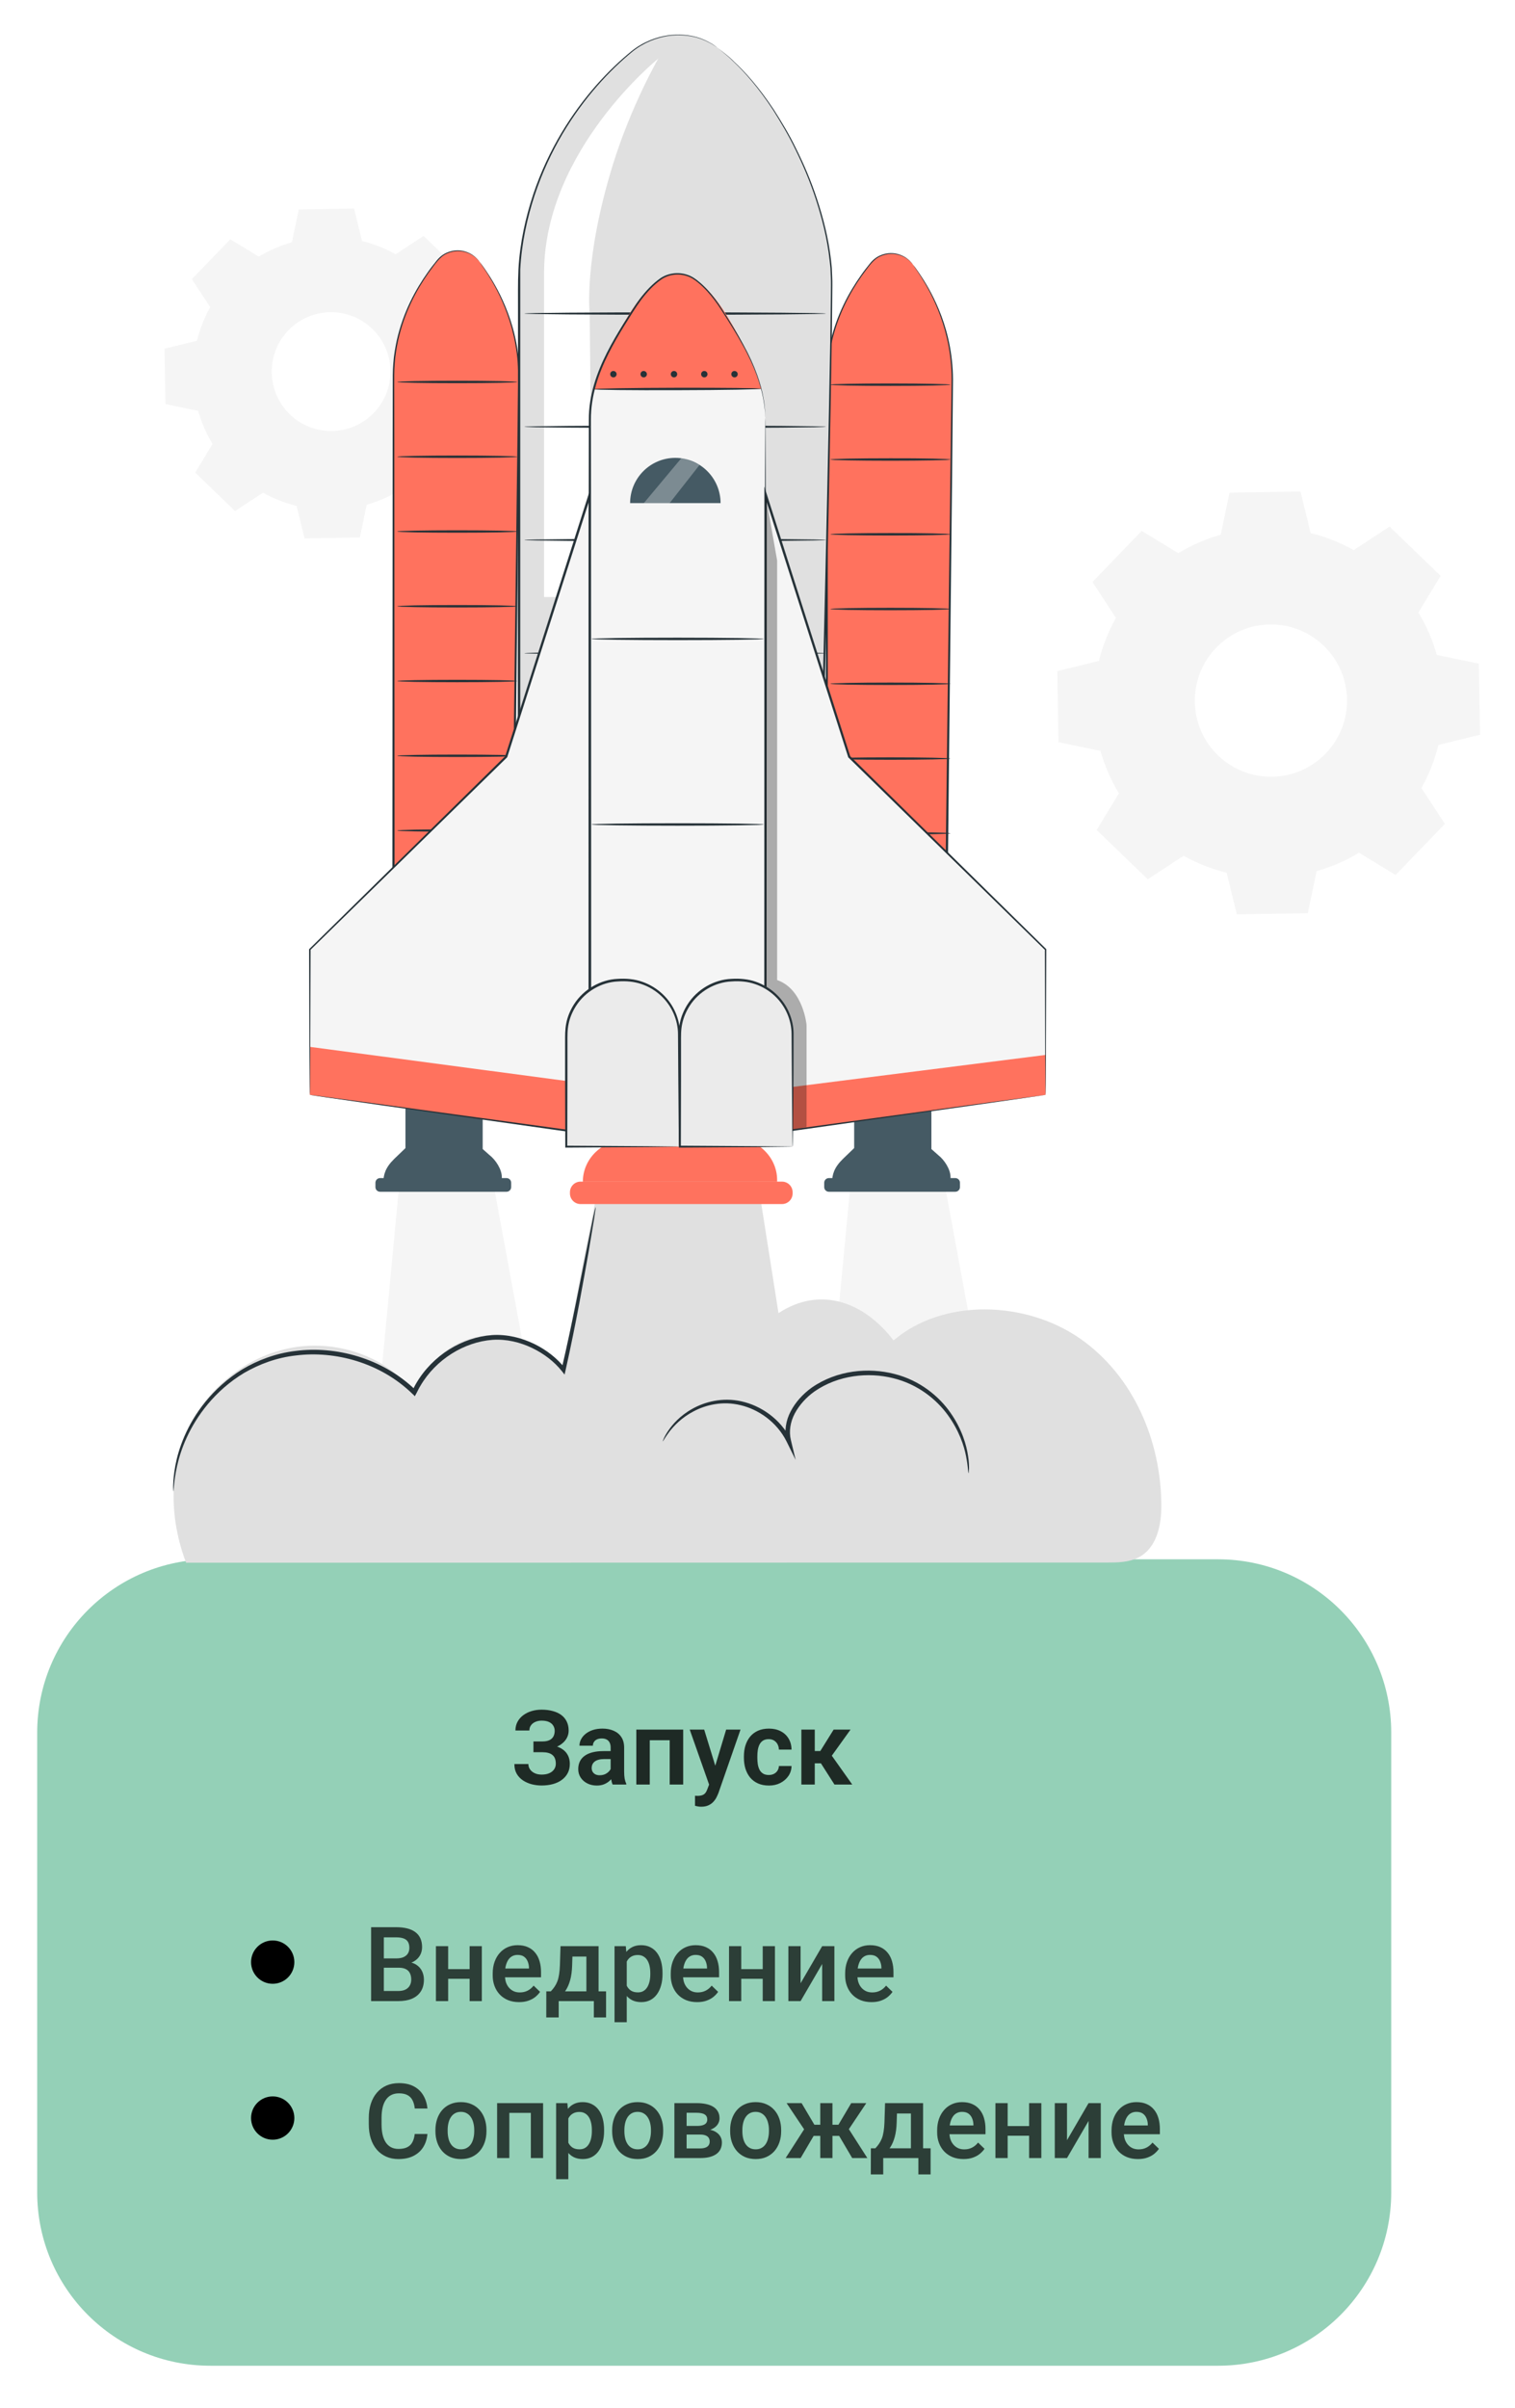 <?xml version="1.0" encoding="UTF-8"?> <svg xmlns="http://www.w3.org/2000/svg" width="175" height="278" viewBox="0 0 175 278" fill="none"> <g filter="url(#filter0_d_158_1775)"> <path d="M29.9 25.624C31.11 24.894 32.4 24.344 33.72 23.964L34.51 20.184L40.9 20.074L41.82 23.824C43.16 24.154 44.46 24.664 45.7 25.354L48.93 23.234L53.53 27.674L51.53 30.974C52.26 32.184 52.81 33.474 53.19 34.794L56.97 35.584L57.08 41.974L53.33 42.894C53 44.234 52.49 45.534 51.8 46.774L53.92 50.004L49.48 54.604L46.18 52.604C44.97 53.334 43.68 53.884 42.36 54.264L41.57 58.044L35.18 58.154L34.26 54.404C32.92 54.074 31.62 53.564 30.38 52.874L27.15 54.994L22.55 50.554L24.55 47.254C23.82 46.044 23.27 44.754 22.89 43.434L19.11 42.644L19 36.254L22.75 35.334C23.08 33.994 23.59 32.694 24.28 31.454L22.16 28.224L26.6 23.624L29.9 25.624ZM33.31 34.134C30.68 36.854 30.76 41.204 33.48 43.834C36.2 46.464 40.55 46.384 43.18 43.664C45.81 40.944 45.73 36.594 43.01 33.964C40.28 31.334 35.94 31.414 33.31 34.134Z" fill="#F5F5F5"></path> <path d="M136.11 59.854C137.66 58.914 139.31 58.204 141.01 57.724L142.02 52.874L150.22 52.734L151.4 57.544C153.12 57.964 154.79 58.614 156.37 59.504L160.51 56.784L166.41 62.474L163.84 66.704C164.78 68.254 165.49 69.904 165.97 71.604L170.82 72.614L170.96 80.814L166.15 81.994C165.73 83.714 165.08 85.384 164.19 86.964L166.9 91.104L161.21 97.004L156.98 94.434C155.43 95.374 153.78 96.084 152.08 96.564L151.07 101.414L142.87 101.554L141.69 96.744C139.97 96.324 138.3 95.664 136.72 94.784L132.58 97.504L126.68 91.814L129.25 87.584C128.31 86.034 127.6 84.384 127.12 82.684L122.27 81.674L122.13 73.474L126.94 72.294C127.36 70.574 128.02 68.904 128.9 67.324L126.19 63.184L131.88 57.284L136.11 59.854ZM140.48 70.774C137.11 74.264 137.2 79.834 140.7 83.204C144.19 86.574 149.76 86.474 153.13 82.984C156.5 79.494 156.41 73.924 152.91 70.554C149.42 67.174 143.86 67.274 140.48 70.774Z" fill="#F5F5F5"></path> <path d="M140.702 176H24.298C13.252 176 4.298 184.954 4.298 196V249.091C4.298 260.137 13.252 269.091 24.298 269.091H140.702C151.748 269.091 160.702 260.137 160.702 249.091V196C160.702 184.954 151.748 176 140.702 176Z" fill="#94D0B7"></path> <path d="M62.867 197.91H61.619V197.025H62.65C62.99 197.025 63.264 196.975 63.471 196.873C63.678 196.771 63.83 196.629 63.928 196.445C64.025 196.258 64.074 196.041 64.074 195.795C64.074 195.584 64.019 195.389 63.91 195.209C63.805 195.029 63.641 194.887 63.418 194.781C63.195 194.676 62.91 194.623 62.562 194.623C62.301 194.623 62.062 194.67 61.848 194.764C61.633 194.854 61.463 194.984 61.338 195.156C61.213 195.324 61.15 195.525 61.15 195.76H59.539C59.539 195.385 59.619 195.051 59.779 194.758C59.94 194.461 60.158 194.209 60.435 194.002C60.717 193.791 61.039 193.631 61.402 193.521C61.77 193.412 62.156 193.357 62.562 193.357C63.035 193.357 63.463 193.41 63.846 193.516C64.232 193.617 64.562 193.77 64.836 193.973C65.109 194.176 65.318 194.428 65.463 194.729C65.611 195.029 65.686 195.379 65.686 195.777C65.686 196.07 65.619 196.346 65.486 196.604C65.353 196.861 65.162 197.088 64.912 197.283C64.666 197.479 64.369 197.633 64.022 197.746C63.678 197.855 63.293 197.91 62.867 197.91ZM61.619 197.4H62.867C63.336 197.4 63.752 197.449 64.115 197.547C64.482 197.645 64.791 197.787 65.041 197.975C65.295 198.162 65.488 198.395 65.621 198.672C65.754 198.945 65.82 199.26 65.82 199.615C65.82 200.014 65.74 200.367 65.58 200.676C65.42 200.984 65.193 201.246 64.9 201.461C64.611 201.676 64.268 201.838 63.869 201.947C63.471 202.057 63.035 202.111 62.562 202.111C62.18 202.111 61.801 202.064 61.426 201.971C61.055 201.873 60.717 201.725 60.412 201.525C60.111 201.326 59.869 201.07 59.685 200.758C59.506 200.445 59.416 200.07 59.416 199.633H61.033C61.033 199.859 61.098 200.066 61.227 200.254C61.355 200.438 61.535 200.584 61.766 200.693C61.996 200.799 62.262 200.852 62.562 200.852C62.91 200.852 63.205 200.799 63.447 200.693C63.693 200.584 63.881 200.434 64.01 200.242C64.139 200.051 64.203 199.838 64.203 199.604C64.203 199.365 64.17 199.162 64.103 198.994C64.037 198.826 63.938 198.689 63.805 198.584C63.676 198.475 63.514 198.395 63.318 198.344C63.127 198.293 62.904 198.268 62.65 198.268H61.619V197.4ZM70.537 200.652V197.729C70.537 197.514 70.5 197.328 70.426 197.172C70.352 197.016 70.238 196.895 70.086 196.809C69.934 196.723 69.74 196.68 69.506 196.68C69.299 196.68 69.117 196.715 68.961 196.785C68.809 196.855 68.691 196.955 68.609 197.084C68.527 197.209 68.486 197.354 68.486 197.518H66.934C66.934 197.256 66.996 197.008 67.121 196.773C67.246 196.535 67.424 196.324 67.654 196.141C67.889 195.953 68.168 195.807 68.492 195.701C68.82 195.596 69.188 195.543 69.594 195.543C70.074 195.543 70.502 195.625 70.877 195.789C71.256 195.949 71.553 196.191 71.768 196.516C71.986 196.84 72.096 197.248 72.096 197.74V200.506C72.096 200.822 72.115 201.094 72.154 201.32C72.197 201.543 72.26 201.736 72.342 201.9V202H70.766C70.691 201.84 70.635 201.637 70.596 201.391C70.557 201.141 70.537 200.895 70.537 200.652ZM70.754 198.139L70.766 199.059H69.787C69.545 199.059 69.332 199.084 69.148 199.135C68.965 199.182 68.814 199.252 68.697 199.346C68.58 199.436 68.492 199.545 68.434 199.674C68.375 199.799 68.346 199.941 68.346 200.102C68.346 200.258 68.381 200.398 68.451 200.523C68.525 200.648 68.631 200.748 68.768 200.822C68.908 200.893 69.072 200.928 69.26 200.928C69.533 200.928 69.772 200.873 69.975 200.764C70.178 200.65 70.336 200.514 70.449 200.354C70.562 200.193 70.623 200.041 70.631 199.896L71.076 200.564C71.022 200.725 70.939 200.895 70.83 201.074C70.721 201.254 70.58 201.422 70.408 201.578C70.236 201.734 70.029 201.863 69.787 201.965C69.545 202.066 69.264 202.117 68.943 202.117C68.533 202.117 68.166 202.035 67.842 201.871C67.518 201.707 67.262 201.482 67.074 201.197C66.887 200.912 66.793 200.588 66.793 200.225C66.793 199.889 66.856 199.592 66.981 199.334C67.106 199.076 67.291 198.859 67.537 198.684C67.783 198.504 68.088 198.369 68.451 198.279C68.818 198.186 69.238 198.139 69.711 198.139H70.754ZM77.744 195.66V196.885H74.644V195.66H77.744ZM75.055 195.66V202H73.502V195.66H75.055ZM78.916 195.66V202H77.357V195.66H78.916ZM82.18 201.297L83.879 195.66H85.537L82.994 202.961C82.936 203.117 82.859 203.287 82.766 203.471C82.676 203.654 82.555 203.828 82.402 203.992C82.25 204.16 82.059 204.297 81.828 204.402C81.602 204.508 81.326 204.561 81.002 204.561C80.861 204.561 80.736 204.551 80.627 204.531C80.518 204.512 80.402 204.486 80.281 204.455V203.295C80.32 203.299 80.365 203.301 80.416 203.301C80.471 203.305 80.518 203.307 80.557 203.307C80.783 203.307 80.971 203.279 81.119 203.225C81.268 203.174 81.387 203.09 81.477 202.973C81.57 202.859 81.648 202.711 81.711 202.527L82.18 201.297ZM81.342 195.66L82.777 200.33L83.029 201.965L81.963 202.158L79.672 195.66H81.342ZM88.807 200.898C89.025 200.898 89.221 200.855 89.393 200.77C89.564 200.684 89.701 200.562 89.803 200.406C89.908 200.25 89.965 200.068 89.973 199.861H91.432C91.424 200.291 91.303 200.676 91.068 201.016C90.834 201.355 90.522 201.625 90.131 201.824C89.744 202.02 89.311 202.117 88.83 202.117C88.342 202.117 87.916 202.035 87.553 201.871C87.189 201.707 86.887 201.479 86.644 201.186C86.406 200.893 86.227 200.553 86.106 200.166C85.988 199.779 85.93 199.365 85.93 198.924V198.736C85.93 198.295 85.988 197.881 86.106 197.494C86.227 197.107 86.406 196.768 86.644 196.475C86.887 196.182 87.189 195.953 87.553 195.789C87.916 195.625 88.34 195.543 88.824 195.543C89.336 195.543 89.785 195.643 90.172 195.842C90.562 196.041 90.867 196.322 91.086 196.686C91.309 197.049 91.424 197.477 91.432 197.969H89.973C89.965 197.742 89.914 197.539 89.82 197.359C89.727 197.18 89.594 197.035 89.422 196.926C89.25 196.816 89.041 196.762 88.795 196.762C88.533 196.762 88.314 196.816 88.139 196.926C87.967 197.035 87.832 197.186 87.734 197.377C87.641 197.564 87.574 197.775 87.535 198.01C87.5 198.24 87.482 198.482 87.482 198.736V198.924C87.482 199.182 87.5 199.428 87.535 199.662C87.574 199.896 87.641 200.107 87.734 200.295C87.832 200.479 87.967 200.625 88.139 200.734C88.314 200.844 88.537 200.898 88.807 200.898ZM94.115 195.66V202H92.568V195.66H94.115ZM98.246 195.66L95.451 199.551H93.805L93.611 198.133H94.754L96.295 195.66H98.246ZM96.389 202L94.654 199.281L95.943 198.473L98.445 202H96.389Z" fill="black" fill-opacity="0.8"></path> <path d="M46.066 223.145H43.893L43.881 222.072H45.779C46.1 222.072 46.371 222.025 46.594 221.932C46.82 221.834 46.992 221.695 47.109 221.516C47.227 221.332 47.285 221.111 47.285 220.854C47.285 220.568 47.23 220.336 47.121 220.156C47.012 219.977 46.844 219.846 46.617 219.764C46.395 219.682 46.109 219.641 45.762 219.641H44.338V227H42.867V218.469H45.762C46.23 218.469 46.648 218.514 47.016 218.604C47.387 218.693 47.701 218.834 47.959 219.025C48.221 219.213 48.418 219.451 48.551 219.74C48.688 220.029 48.756 220.373 48.756 220.771C48.756 221.123 48.672 221.445 48.504 221.738C48.336 222.027 48.088 222.264 47.76 222.447C47.432 222.631 47.023 222.74 46.535 222.775L46.066 223.145ZM46.002 227H43.43L44.092 225.834H46.002C46.334 225.834 46.611 225.779 46.834 225.67C47.057 225.557 47.223 225.402 47.332 225.207C47.445 225.008 47.502 224.775 47.502 224.51C47.502 224.232 47.453 223.992 47.355 223.789C47.258 223.582 47.103 223.424 46.893 223.314C46.682 223.201 46.406 223.145 46.066 223.145H44.414L44.426 222.072H46.576L46.91 222.477C47.379 222.492 47.764 222.596 48.065 222.787C48.369 222.979 48.596 223.227 48.744 223.531C48.893 223.836 48.967 224.164 48.967 224.516C48.967 225.059 48.848 225.514 48.609 225.881C48.375 226.248 48.037 226.527 47.596 226.719C47.154 226.906 46.623 227 46.002 227ZM54.639 223.309V224.422H51.357V223.309H54.639ZM51.768 220.66V227H50.355V220.66H51.768ZM55.658 220.66V227H54.246V220.66H55.658ZM59.959 227.117C59.49 227.117 59.066 227.041 58.688 226.889C58.312 226.732 57.992 226.516 57.727 226.238C57.465 225.961 57.264 225.635 57.123 225.26C56.982 224.885 56.912 224.48 56.912 224.047V223.812C56.912 223.316 56.984 222.867 57.129 222.465C57.273 222.062 57.475 221.719 57.732 221.434C57.99 221.145 58.295 220.924 58.647 220.771C58.998 220.619 59.379 220.543 59.789 220.543C60.242 220.543 60.639 220.619 60.978 220.771C61.318 220.924 61.6 221.139 61.822 221.416C62.049 221.689 62.217 222.016 62.326 222.395C62.44 222.773 62.496 223.191 62.496 223.648V224.252H57.598V223.238H61.102V223.127C61.094 222.873 61.043 222.635 60.949 222.412C60.859 222.189 60.721 222.01 60.533 221.873C60.346 221.736 60.096 221.668 59.783 221.668C59.549 221.668 59.34 221.719 59.156 221.82C58.977 221.918 58.826 222.061 58.705 222.248C58.584 222.436 58.49 222.662 58.424 222.928C58.361 223.189 58.33 223.484 58.33 223.812V224.047C58.33 224.324 58.367 224.582 58.441 224.82C58.52 225.055 58.633 225.26 58.781 225.436C58.93 225.611 59.109 225.75 59.32 225.852C59.531 225.949 59.772 225.998 60.041 225.998C60.381 225.998 60.684 225.93 60.949 225.793C61.215 225.656 61.445 225.463 61.641 225.213L62.385 225.934C62.248 226.133 62.07 226.324 61.852 226.508C61.633 226.688 61.365 226.834 61.049 226.947C60.736 227.061 60.373 227.117 59.959 227.117ZM64.746 220.66H66.158L66.088 222.893C66.068 223.541 65.994 224.098 65.865 224.562C65.736 225.027 65.568 225.42 65.361 225.74C65.154 226.057 64.92 226.316 64.658 226.52C64.4 226.723 64.129 226.883 63.844 227H63.428V225.887L63.627 225.875C63.795 225.695 63.94 225.516 64.061 225.336C64.186 225.152 64.291 224.951 64.377 224.732C64.463 224.51 64.529 224.25 64.576 223.953C64.627 223.656 64.66 223.303 64.676 222.893L64.746 220.66ZM65.121 220.66H69.141V227H67.734V221.855H65.121V220.66ZM63.105 225.875H70.008V228.887H68.596V227H64.535V228.887H63.1L63.105 225.875ZM72.398 221.879V229.438H70.986V220.66H72.287L72.398 221.879ZM76.529 223.771V223.895C76.529 224.355 76.475 224.783 76.365 225.178C76.26 225.568 76.102 225.91 75.891 226.203C75.684 226.492 75.428 226.717 75.123 226.877C74.818 227.037 74.467 227.117 74.068 227.117C73.674 227.117 73.328 227.045 73.031 226.9C72.738 226.752 72.49 226.543 72.287 226.273C72.084 226.004 71.92 225.688 71.795 225.324C71.674 224.957 71.588 224.555 71.537 224.117V223.643C71.588 223.178 71.674 222.756 71.795 222.377C71.92 221.998 72.084 221.672 72.287 221.398C72.49 221.125 72.738 220.914 73.031 220.766C73.324 220.617 73.666 220.543 74.057 220.543C74.455 220.543 74.809 220.621 75.117 220.777C75.426 220.93 75.686 221.148 75.897 221.434C76.107 221.715 76.266 222.055 76.371 222.453C76.477 222.848 76.529 223.287 76.529 223.771ZM75.117 223.895V223.771C75.117 223.479 75.09 223.207 75.035 222.957C74.981 222.703 74.894 222.48 74.777 222.289C74.66 222.098 74.51 221.949 74.326 221.844C74.147 221.734 73.93 221.68 73.676 221.68C73.426 221.68 73.211 221.723 73.031 221.809C72.852 221.891 72.701 222.006 72.58 222.154C72.459 222.303 72.365 222.477 72.299 222.676C72.232 222.871 72.186 223.084 72.158 223.314V224.451C72.205 224.732 72.285 224.99 72.398 225.225C72.512 225.459 72.672 225.646 72.879 225.787C73.09 225.924 73.359 225.992 73.688 225.992C73.941 225.992 74.158 225.938 74.338 225.828C74.518 225.719 74.664 225.568 74.777 225.377C74.894 225.182 74.981 224.957 75.035 224.703C75.09 224.449 75.117 224.18 75.117 223.895ZM80.525 227.117C80.057 227.117 79.633 227.041 79.254 226.889C78.879 226.732 78.559 226.516 78.293 226.238C78.031 225.961 77.83 225.635 77.689 225.26C77.549 224.885 77.478 224.48 77.478 224.047V223.812C77.478 223.316 77.551 222.867 77.695 222.465C77.84 222.062 78.041 221.719 78.299 221.434C78.557 221.145 78.861 220.924 79.213 220.771C79.564 220.619 79.945 220.543 80.356 220.543C80.809 220.543 81.205 220.619 81.545 220.771C81.885 220.924 82.166 221.139 82.389 221.416C82.615 221.689 82.783 222.016 82.893 222.395C83.006 222.773 83.062 223.191 83.062 223.648V224.252H78.164V223.238H81.668V223.127C81.66 222.873 81.609 222.635 81.516 222.412C81.426 222.189 81.287 222.01 81.1 221.873C80.912 221.736 80.662 221.668 80.35 221.668C80.115 221.668 79.906 221.719 79.723 221.82C79.543 221.918 79.393 222.061 79.272 222.248C79.15 222.436 79.057 222.662 78.99 222.928C78.928 223.189 78.897 223.484 78.897 223.812V224.047C78.897 224.324 78.934 224.582 79.008 224.82C79.086 225.055 79.199 225.26 79.348 225.436C79.496 225.611 79.676 225.75 79.887 225.852C80.098 225.949 80.338 225.998 80.607 225.998C80.947 225.998 81.25 225.93 81.516 225.793C81.781 225.656 82.012 225.463 82.207 225.213L82.951 225.934C82.814 226.133 82.637 226.324 82.418 226.508C82.199 226.688 81.932 226.834 81.615 226.947C81.303 227.061 80.939 227.117 80.525 227.117ZM88.494 223.309V224.422H85.213V223.309H88.494ZM85.623 220.66V227H84.211V220.66H85.623ZM89.514 220.66V227H88.102V220.66H89.514ZM92.478 224.938L94.969 220.66H96.381V227H94.969V222.717L92.478 227H91.066V220.66H92.478V224.938ZM100.67 227.117C100.201 227.117 99.777 227.041 99.398 226.889C99.023 226.732 98.703 226.516 98.438 226.238C98.176 225.961 97.975 225.635 97.834 225.26C97.693 224.885 97.623 224.48 97.623 224.047V223.812C97.623 223.316 97.695 222.867 97.84 222.465C97.984 222.062 98.186 221.719 98.443 221.434C98.701 221.145 99.006 220.924 99.357 220.771C99.709 220.619 100.09 220.543 100.5 220.543C100.953 220.543 101.35 220.619 101.689 220.771C102.029 220.924 102.311 221.139 102.533 221.416C102.76 221.689 102.928 222.016 103.037 222.395C103.15 222.773 103.207 223.191 103.207 223.648V224.252H98.309V223.238H101.812V223.127C101.805 222.873 101.754 222.635 101.66 222.412C101.57 222.189 101.432 222.01 101.244 221.873C101.057 221.736 100.807 221.668 100.494 221.668C100.26 221.668 100.051 221.719 99.867 221.82C99.688 221.918 99.537 222.061 99.416 222.248C99.295 222.436 99.201 222.662 99.135 222.928C99.072 223.189 99.041 223.484 99.041 223.812V224.047C99.041 224.324 99.078 224.582 99.152 224.82C99.231 225.055 99.344 225.26 99.492 225.436C99.641 225.611 99.82 225.75 100.031 225.852C100.242 225.949 100.482 225.998 100.752 225.998C101.092 225.998 101.395 225.93 101.66 225.793C101.926 225.656 102.156 225.463 102.352 225.213L103.096 225.934C102.959 226.133 102.781 226.324 102.562 226.508C102.344 226.688 102.076 226.834 101.76 226.947C101.447 227.061 101.084 227.117 100.67 227.117Z" fill="black" fill-opacity="0.7"></path> <path d="M47.906 242.34H49.371C49.324 242.898 49.168 243.396 48.902 243.834C48.637 244.268 48.264 244.609 47.783 244.859C47.303 245.109 46.719 245.234 46.031 245.234C45.504 245.234 45.029 245.141 44.607 244.953C44.185 244.762 43.824 244.492 43.523 244.145C43.223 243.793 42.992 243.369 42.832 242.873C42.676 242.377 42.598 241.822 42.598 241.209V240.5C42.598 239.887 42.678 239.332 42.838 238.836C43.002 238.34 43.236 237.916 43.541 237.564C43.846 237.209 44.211 236.938 44.637 236.75C45.066 236.562 45.549 236.469 46.084 236.469C46.764 236.469 47.338 236.594 47.807 236.844C48.275 237.094 48.639 237.439 48.897 237.881C49.158 238.322 49.318 238.828 49.377 239.398H47.912C47.873 239.031 47.787 238.717 47.654 238.455C47.525 238.193 47.334 237.994 47.08 237.857C46.826 237.717 46.494 237.646 46.084 237.646C45.748 237.646 45.455 237.709 45.205 237.834C44.955 237.959 44.746 238.143 44.578 238.385C44.41 238.627 44.283 238.926 44.197 239.281C44.115 239.633 44.074 240.035 44.074 240.488V241.209C44.074 241.639 44.111 242.029 44.185 242.381C44.264 242.729 44.381 243.027 44.537 243.277C44.697 243.527 44.9 243.721 45.147 243.857C45.393 243.994 45.688 244.062 46.031 244.062C46.449 244.062 46.787 243.996 47.045 243.863C47.307 243.73 47.504 243.537 47.637 243.283C47.773 243.025 47.863 242.711 47.906 242.34ZM50.297 242.018V241.883C50.297 241.426 50.363 241.002 50.496 240.611C50.629 240.217 50.82 239.875 51.07 239.586C51.324 239.293 51.633 239.066 51.996 238.906C52.363 238.742 52.777 238.66 53.238 238.66C53.703 238.66 54.117 238.742 54.48 238.906C54.848 239.066 55.158 239.293 55.412 239.586C55.666 239.875 55.859 240.217 55.992 240.611C56.125 241.002 56.191 241.426 56.191 241.883V242.018C56.191 242.475 56.125 242.898 55.992 243.289C55.859 243.68 55.666 244.021 55.412 244.314C55.158 244.604 54.85 244.83 54.486 244.994C54.123 245.154 53.711 245.234 53.25 245.234C52.785 245.234 52.369 245.154 52.002 244.994C51.639 244.83 51.33 244.604 51.076 244.314C50.822 244.021 50.629 243.68 50.496 243.289C50.363 242.898 50.297 242.475 50.297 242.018ZM51.709 241.883V242.018C51.709 242.303 51.738 242.572 51.797 242.826C51.855 243.08 51.947 243.303 52.072 243.494C52.197 243.686 52.357 243.836 52.553 243.945C52.748 244.055 52.98 244.109 53.25 244.109C53.512 244.109 53.738 244.055 53.93 243.945C54.125 243.836 54.285 243.686 54.41 243.494C54.535 243.303 54.627 243.08 54.685 242.826C54.748 242.572 54.779 242.303 54.779 242.018V241.883C54.779 241.602 54.748 241.336 54.685 241.086C54.627 240.832 54.533 240.607 54.404 240.412C54.279 240.217 54.119 240.064 53.924 239.955C53.732 239.842 53.504 239.785 53.238 239.785C52.973 239.785 52.742 239.842 52.547 239.955C52.355 240.064 52.197 240.217 52.072 240.412C51.947 240.607 51.855 240.832 51.797 241.086C51.738 241.336 51.709 241.602 51.709 241.883ZM61.629 238.777V239.902H58.5V238.777H61.629ZM58.834 238.777V245.117H57.422V238.777H58.834ZM62.736 238.777V245.117H61.318V238.777H62.736ZM65.648 239.996V247.555H64.236V238.777H65.537L65.648 239.996ZM69.779 241.889V242.012C69.779 242.473 69.725 242.9 69.615 243.295C69.51 243.686 69.352 244.027 69.141 244.32C68.934 244.609 68.678 244.834 68.373 244.994C68.068 245.154 67.717 245.234 67.318 245.234C66.924 245.234 66.578 245.162 66.281 245.018C65.988 244.869 65.74 244.66 65.537 244.391C65.334 244.121 65.17 243.805 65.045 243.441C64.924 243.074 64.838 242.672 64.787 242.234V241.76C64.838 241.295 64.924 240.873 65.045 240.494C65.17 240.115 65.334 239.789 65.537 239.516C65.74 239.242 65.988 239.031 66.281 238.883C66.574 238.734 66.916 238.66 67.307 238.66C67.705 238.66 68.059 238.738 68.367 238.895C68.676 239.047 68.936 239.266 69.147 239.551C69.357 239.832 69.516 240.172 69.621 240.57C69.727 240.965 69.779 241.404 69.779 241.889ZM68.367 242.012V241.889C68.367 241.596 68.34 241.324 68.285 241.074C68.231 240.82 68.144 240.598 68.027 240.406C67.91 240.215 67.76 240.066 67.576 239.961C67.397 239.852 67.18 239.797 66.926 239.797C66.676 239.797 66.461 239.84 66.281 239.926C66.102 240.008 65.951 240.123 65.83 240.271C65.709 240.42 65.615 240.594 65.549 240.793C65.482 240.988 65.436 241.201 65.408 241.432V242.568C65.455 242.85 65.535 243.107 65.648 243.342C65.762 243.576 65.922 243.764 66.129 243.904C66.34 244.041 66.609 244.109 66.938 244.109C67.191 244.109 67.408 244.055 67.588 243.945C67.768 243.836 67.914 243.686 68.027 243.494C68.144 243.299 68.231 243.074 68.285 242.82C68.34 242.566 68.367 242.297 68.367 242.012ZM70.711 242.018V241.883C70.711 241.426 70.777 241.002 70.91 240.611C71.043 240.217 71.234 239.875 71.484 239.586C71.738 239.293 72.047 239.066 72.41 238.906C72.777 238.742 73.191 238.66 73.652 238.66C74.117 238.66 74.531 238.742 74.894 238.906C75.262 239.066 75.572 239.293 75.826 239.586C76.08 239.875 76.273 240.217 76.406 240.611C76.539 241.002 76.606 241.426 76.606 241.883V242.018C76.606 242.475 76.539 242.898 76.406 243.289C76.273 243.68 76.08 244.021 75.826 244.314C75.572 244.604 75.264 244.83 74.9 244.994C74.537 245.154 74.125 245.234 73.664 245.234C73.199 245.234 72.783 245.154 72.416 244.994C72.053 244.83 71.744 244.604 71.49 244.314C71.236 244.021 71.043 243.68 70.91 243.289C70.777 242.898 70.711 242.475 70.711 242.018ZM72.123 241.883V242.018C72.123 242.303 72.152 242.572 72.211 242.826C72.269 243.08 72.361 243.303 72.486 243.494C72.611 243.686 72.772 243.836 72.967 243.945C73.162 244.055 73.394 244.109 73.664 244.109C73.926 244.109 74.152 244.055 74.344 243.945C74.539 243.836 74.699 243.686 74.824 243.494C74.949 243.303 75.041 243.08 75.1 242.826C75.162 242.572 75.193 242.303 75.193 242.018V241.883C75.193 241.602 75.162 241.336 75.1 241.086C75.041 240.832 74.947 240.607 74.818 240.412C74.693 240.217 74.533 240.064 74.338 239.955C74.147 239.842 73.918 239.785 73.652 239.785C73.387 239.785 73.156 239.842 72.961 239.955C72.769 240.064 72.611 240.217 72.486 240.412C72.361 240.607 72.269 240.832 72.211 241.086C72.152 241.336 72.123 241.602 72.123 241.883ZM80.871 242.404H78.844L78.832 241.408H80.496C80.769 241.408 80.994 241.381 81.17 241.326C81.35 241.271 81.482 241.189 81.568 241.08C81.654 240.967 81.697 240.83 81.697 240.67C81.697 240.537 81.672 240.422 81.621 240.324C81.57 240.223 81.492 240.141 81.387 240.078C81.285 240.012 81.156 239.965 81 239.938C80.848 239.906 80.67 239.891 80.467 239.891H79.312V245.117H77.9V238.777H80.467C80.873 238.777 81.238 238.812 81.562 238.883C81.891 238.953 82.17 239.061 82.4 239.205C82.631 239.35 82.807 239.533 82.928 239.756C83.053 239.975 83.115 240.232 83.115 240.529C83.115 240.725 83.072 240.908 82.986 241.08C82.904 241.252 82.781 241.404 82.617 241.537C82.453 241.67 82.252 241.779 82.014 241.865C81.775 241.947 81.502 241.998 81.193 242.018L80.871 242.404ZM80.871 245.117H78.434L78.996 244.004H80.871C81.121 244.004 81.328 243.973 81.492 243.91C81.656 243.848 81.777 243.758 81.856 243.641C81.938 243.52 81.978 243.377 81.978 243.213C81.978 243.045 81.939 242.9 81.861 242.779C81.783 242.658 81.662 242.566 81.498 242.504C81.338 242.438 81.129 242.404 80.871 242.404H79.26L79.272 241.408H81.188L81.592 241.795C81.994 241.822 82.328 241.908 82.594 242.053C82.859 242.197 83.059 242.379 83.191 242.598C83.324 242.816 83.391 243.055 83.391 243.312C83.391 243.609 83.334 243.871 83.221 244.098C83.111 244.324 82.947 244.514 82.728 244.666C82.514 244.814 82.25 244.928 81.938 245.006C81.625 245.08 81.269 245.117 80.871 245.117ZM84.34 242.018V241.883C84.34 241.426 84.406 241.002 84.539 240.611C84.672 240.217 84.863 239.875 85.113 239.586C85.367 239.293 85.676 239.066 86.039 238.906C86.406 238.742 86.82 238.66 87.281 238.66C87.746 238.66 88.16 238.742 88.523 238.906C88.891 239.066 89.201 239.293 89.455 239.586C89.709 239.875 89.902 240.217 90.035 240.611C90.168 241.002 90.234 241.426 90.234 241.883V242.018C90.234 242.475 90.168 242.898 90.035 243.289C89.902 243.68 89.709 244.021 89.455 244.314C89.201 244.604 88.893 244.83 88.529 244.994C88.166 245.154 87.754 245.234 87.293 245.234C86.828 245.234 86.412 245.154 86.045 244.994C85.682 244.83 85.373 244.604 85.119 244.314C84.865 244.021 84.672 243.68 84.539 243.289C84.406 242.898 84.34 242.475 84.34 242.018ZM85.752 241.883V242.018C85.752 242.303 85.781 242.572 85.84 242.826C85.898 243.08 85.99 243.303 86.115 243.494C86.24 243.686 86.4 243.836 86.596 243.945C86.791 244.055 87.023 244.109 87.293 244.109C87.555 244.109 87.781 244.055 87.973 243.945C88.168 243.836 88.328 243.686 88.453 243.494C88.578 243.303 88.67 243.08 88.728 242.826C88.791 242.572 88.822 242.303 88.822 242.018V241.883C88.822 241.602 88.791 241.336 88.728 241.086C88.67 240.832 88.576 240.607 88.447 240.412C88.322 240.217 88.162 240.064 87.967 239.955C87.775 239.842 87.547 239.785 87.281 239.785C87.016 239.785 86.785 239.842 86.59 239.955C86.398 240.064 86.24 240.217 86.115 240.412C85.99 240.607 85.898 240.832 85.84 241.086C85.781 241.336 85.752 241.602 85.752 241.883ZM93.393 242.557L90.861 238.777H92.596L94.072 241.273H95.309L95.127 242.557H93.393ZM94.107 242.352L92.484 245.117H90.75L93.047 241.549L94.107 242.352ZM96.158 238.777V245.117H94.752V238.777H96.158ZM100.066 238.777L97.535 242.557H95.795L95.607 241.273H96.85L98.326 238.777H100.066ZM98.438 245.117L96.809 242.352L97.904 241.549L100.189 245.117H98.438ZM102.234 238.777H103.646L103.576 241.01C103.557 241.658 103.482 242.215 103.354 242.68C103.225 243.145 103.057 243.537 102.85 243.857C102.643 244.174 102.408 244.434 102.146 244.637C101.889 244.84 101.617 245 101.332 245.117H100.916V244.004L101.115 243.992C101.283 243.812 101.428 243.633 101.549 243.453C101.674 243.27 101.779 243.068 101.865 242.85C101.951 242.627 102.018 242.367 102.064 242.07C102.115 241.773 102.148 241.42 102.164 241.01L102.234 238.777ZM102.609 238.777H106.629V245.117H105.223V239.973H102.609V238.777ZM100.594 243.992H107.496V247.004H106.084V245.117H102.023V247.004H100.588L100.594 243.992ZM111.299 245.234C110.83 245.234 110.406 245.158 110.027 245.006C109.652 244.85 109.332 244.633 109.066 244.355C108.805 244.078 108.604 243.752 108.463 243.377C108.322 243.002 108.252 242.598 108.252 242.164V241.93C108.252 241.434 108.324 240.984 108.469 240.582C108.613 240.18 108.814 239.836 109.072 239.551C109.33 239.262 109.635 239.041 109.986 238.889C110.338 238.736 110.719 238.66 111.129 238.66C111.582 238.66 111.979 238.736 112.318 238.889C112.658 239.041 112.939 239.256 113.162 239.533C113.389 239.807 113.557 240.133 113.666 240.512C113.779 240.891 113.836 241.309 113.836 241.766V242.369H108.938V241.355H112.441V241.244C112.434 240.99 112.383 240.752 112.289 240.529C112.199 240.307 112.061 240.127 111.873 239.99C111.686 239.854 111.436 239.785 111.123 239.785C110.889 239.785 110.68 239.836 110.496 239.938C110.316 240.035 110.166 240.178 110.045 240.365C109.924 240.553 109.83 240.779 109.764 241.045C109.701 241.307 109.67 241.602 109.67 241.93V242.164C109.67 242.441 109.707 242.699 109.781 242.938C109.859 243.172 109.973 243.377 110.121 243.553C110.27 243.729 110.449 243.867 110.66 243.969C110.871 244.066 111.111 244.115 111.381 244.115C111.721 244.115 112.023 244.047 112.289 243.91C112.555 243.773 112.785 243.58 112.98 243.33L113.725 244.051C113.588 244.25 113.41 244.441 113.191 244.625C112.973 244.805 112.705 244.951 112.389 245.064C112.076 245.178 111.713 245.234 111.299 245.234ZM119.268 241.426V242.539H115.986V241.426H119.268ZM116.396 238.777V245.117H114.984V238.777H116.396ZM120.287 238.777V245.117H118.875V238.777H120.287ZM123.252 243.055L125.742 238.777H127.154V245.117H125.742V240.834L123.252 245.117H121.84V238.777H123.252V243.055ZM131.443 245.234C130.975 245.234 130.551 245.158 130.172 245.006C129.797 244.85 129.477 244.633 129.211 244.355C128.949 244.078 128.748 243.752 128.607 243.377C128.467 243.002 128.396 242.598 128.396 242.164V241.93C128.396 241.434 128.469 240.984 128.613 240.582C128.758 240.18 128.959 239.836 129.217 239.551C129.475 239.262 129.779 239.041 130.131 238.889C130.482 238.736 130.863 238.66 131.273 238.66C131.727 238.66 132.123 238.736 132.463 238.889C132.803 239.041 133.084 239.256 133.307 239.533C133.533 239.807 133.701 240.133 133.811 240.512C133.924 240.891 133.98 241.309 133.98 241.766V242.369H129.082V241.355H132.586V241.244C132.578 240.99 132.527 240.752 132.434 240.529C132.344 240.307 132.205 240.127 132.018 239.99C131.83 239.854 131.58 239.785 131.268 239.785C131.033 239.785 130.824 239.836 130.641 239.938C130.461 240.035 130.311 240.178 130.189 240.365C130.068 240.553 129.975 240.779 129.908 241.045C129.846 241.307 129.814 241.602 129.814 241.93V242.164C129.814 242.441 129.852 242.699 129.926 242.938C130.004 243.172 130.117 243.377 130.266 243.553C130.414 243.729 130.594 243.867 130.805 243.969C131.016 244.066 131.256 244.115 131.525 244.115C131.865 244.115 132.168 244.047 132.434 243.91C132.699 243.773 132.93 243.58 133.125 243.33L133.869 244.051C133.732 244.25 133.555 244.441 133.336 244.625C133.117 244.805 132.85 244.951 132.533 245.064C132.221 245.178 131.857 245.234 131.443 245.234Z" fill="black" fill-opacity="0.7"></path> <circle cx="31.5" cy="222.5" r="2.5" fill="black"></circle> <circle cx="31.5" cy="240.5" r="2.5" fill="black"></circle> <path d="M60.666 152.564C59.386 145.604 58.096 138.644 56.816 131.684L46.157 132.324C45.486 139.364 44.827 146.414 44.157 153.454C44.066 154.454 44.017 155.584 44.717 156.294C45.147 156.724 45.767 156.904 46.356 157.034C50.426 157.924 54.757 157.604 58.657 156.104C59.447 155.804 60.286 155.384 60.627 154.614C60.916 153.984 60.786 153.254 60.666 152.564Z" fill="#F5F5F5"></path> <path d="M112.786 152.564C111.506 145.604 110.216 138.644 108.936 131.684L98.276 132.324C97.606 139.364 96.946 146.414 96.276 153.454C96.186 154.454 96.136 155.584 96.836 156.294C97.266 156.724 97.886 156.904 98.476 157.034C102.546 157.924 106.876 157.604 110.776 156.104C111.566 155.804 112.406 155.384 112.746 154.614C113.036 153.984 112.916 153.254 112.786 152.564Z" fill="#F5F5F5"></path> <path d="M124.756 150.516C118.506 146.166 108.966 145.826 103.216 150.736C99.806 146.266 94.716 144.426 89.926 147.586L87.236 130.516L69.056 133.576C69.066 132.456 64.966 154.366 64.966 154.366C63.086 151.356 59.116 149.636 55.456 150.256C51.796 150.866 48.706 153.776 48.056 157.206C45.206 152.776 39.136 150.576 33.716 151.576C28.296 152.566 23.726 156.456 21.596 161.226C19.466 165.996 19.636 171.526 21.496 176.396C56.926 176.386 92.356 176.386 127.796 176.376C129.056 176.376 130.376 176.366 131.486 175.796C133.656 174.696 134.166 172.006 134.146 169.696C134.106 162.406 130.996 154.866 124.756 150.516Z" fill="#E0E0E0"></path> <path d="M55.376 26.196C54.186 24.606 51.816 24.516 50.556 26.046C48.356 28.716 45.456 33.376 45.456 39.436C45.456 49.236 45.456 113.786 45.456 113.786H51.636H59.096C59.096 113.786 59.946 49.246 59.946 39.436C59.946 33.486 57.386 28.886 55.376 26.196Z" fill="#FF725E"></path> <path d="M55.376 26.194C55.376 26.194 55.766 26.664 56.396 27.634C57.026 28.604 57.906 30.084 58.686 32.164C59.456 34.234 60.086 36.924 60.016 40.084C59.986 43.234 59.956 46.824 59.916 50.804C59.746 66.734 59.506 88.884 59.236 113.784V113.924H59.096C55.976 113.924 52.676 113.924 49.326 113.924C47.996 113.924 46.676 113.924 45.456 113.924H45.316V113.784C45.336 87.484 45.346 63.864 45.356 46.794C45.356 44.664 45.366 42.634 45.366 40.714C45.366 39.754 45.356 38.824 45.436 37.914C45.496 37.004 45.656 36.144 45.826 35.314C46.576 31.994 48.026 29.384 49.396 27.454C49.736 26.964 50.086 26.524 50.416 26.114C50.746 25.694 51.146 25.374 51.566 25.184C52.416 24.794 53.256 24.854 53.846 25.064C54.446 25.264 54.826 25.584 55.046 25.814C55.286 26.054 55.376 26.194 55.376 26.194C55.366 26.204 55.276 26.064 55.046 25.844C54.826 25.624 54.436 25.314 53.846 25.134C53.266 24.944 52.446 24.894 51.616 25.274C50.766 25.644 50.196 26.584 49.486 27.524C48.126 29.454 46.706 32.054 45.976 35.354C45.806 36.174 45.656 37.034 45.596 37.934C45.516 38.834 45.536 39.764 45.536 40.724C45.536 42.644 45.546 44.674 45.546 46.804C45.556 63.864 45.576 87.494 45.586 113.794L45.446 113.654C46.666 113.654 47.986 113.654 49.316 113.654C52.666 113.654 55.966 113.654 59.086 113.654L58.946 113.794C59.246 88.894 59.516 66.744 59.716 50.814C59.766 46.834 59.816 43.244 59.856 40.094C59.946 36.944 59.326 34.274 58.576 32.204C57.826 30.134 56.956 28.644 56.346 27.664C56.036 27.174 55.786 26.814 55.616 26.564C55.456 26.324 55.376 26.194 55.376 26.194Z" fill="#263238"></path> <path d="M59.746 83.246C59.746 83.326 56.647 83.385 52.816 83.385C48.986 83.385 45.886 83.326 45.886 83.246C45.886 83.165 48.986 83.106 52.816 83.106C56.647 83.106 59.746 83.165 59.746 83.246Z" fill="#263238"></path> <path d="M59.746 91.874C59.746 91.954 56.647 92.014 52.816 92.014C48.986 92.014 45.886 91.954 45.886 91.874C45.886 91.794 48.986 91.734 52.816 91.734C56.647 91.734 59.746 91.794 59.746 91.874Z" fill="#263238"></path> <path d="M59.746 40.093C59.746 40.173 56.647 40.233 52.816 40.233C48.986 40.233 45.886 40.173 45.886 40.093C45.886 40.013 48.986 39.953 52.816 39.953C56.647 39.953 59.746 40.013 59.746 40.093Z" fill="#263238"></path> <path d="M59.746 48.726C59.746 48.806 56.647 48.866 52.816 48.866C48.986 48.866 45.886 48.806 45.886 48.726C45.886 48.646 48.986 48.586 52.816 48.586C56.647 48.586 59.746 48.646 59.746 48.726Z" fill="#263238"></path> <path d="M59.746 57.355C59.746 57.435 56.647 57.495 52.816 57.495C48.986 57.495 45.886 57.435 45.886 57.355C45.886 57.275 48.986 57.215 52.816 57.215C56.647 57.215 59.746 57.275 59.746 57.355Z" fill="#263238"></path> <path d="M59.746 65.984C59.746 66.064 56.647 66.124 52.816 66.124C48.986 66.124 45.886 66.064 45.886 65.984C45.886 65.904 48.986 65.844 52.816 65.844C56.647 65.844 59.746 65.904 59.746 65.984Z" fill="#263238"></path> <path d="M59.746 74.613C59.746 74.693 56.647 74.753 52.816 74.753C48.986 74.753 45.886 74.693 45.886 74.613C45.886 74.533 48.986 74.473 52.816 74.473C56.647 74.473 59.746 74.533 59.746 74.613Z" fill="#263238"></path> <path d="M105.436 26.516C104.246 24.916 101.876 24.836 100.616 26.366C98.416 29.036 95.516 33.696 95.516 39.756C95.516 49.556 95.516 114.106 95.516 114.106H101.696H109.156C109.156 114.106 110.006 49.566 110.006 39.756C110.006 33.806 107.446 29.206 105.436 26.516Z" fill="#FF725E"></path> <path d="M105.436 26.514C105.436 26.514 105.826 26.984 106.456 27.954C107.086 28.924 107.966 30.404 108.746 32.484C109.516 34.554 110.146 37.244 110.076 40.404C110.046 43.554 110.016 47.144 109.976 51.124C109.806 67.054 109.566 89.204 109.296 114.104V114.244H109.156C106.036 114.244 102.736 114.244 99.386 114.244C98.056 114.244 96.736 114.244 95.516 114.244H95.376V114.104C95.396 87.804 95.406 64.184 95.416 47.114C95.416 44.984 95.426 42.954 95.426 41.034C95.426 40.074 95.416 39.144 95.496 38.234C95.556 37.324 95.716 36.464 95.886 35.634C96.636 32.314 98.086 29.704 99.456 27.774C99.796 27.284 100.146 26.844 100.476 26.434C100.806 26.014 101.206 25.694 101.626 25.504C102.476 25.114 103.316 25.174 103.906 25.384C104.506 25.584 104.886 25.904 105.106 26.134C105.346 26.374 105.436 26.514 105.436 26.514C105.426 26.524 105.336 26.384 105.106 26.164C104.886 25.944 104.496 25.634 103.906 25.454C103.326 25.264 102.506 25.214 101.676 25.594C100.826 25.964 100.256 26.904 99.546 27.844C98.186 29.774 96.766 32.374 96.036 35.674C95.866 36.494 95.716 37.354 95.656 38.254C95.576 39.154 95.596 40.084 95.596 41.044C95.596 42.964 95.606 44.994 95.606 47.124C95.616 64.184 95.636 87.814 95.646 114.114L95.506 113.974C96.726 113.974 98.046 113.974 99.376 113.974C102.726 113.974 106.026 113.974 109.146 113.974L109.006 114.114C109.306 89.214 109.576 67.064 109.776 51.134C109.826 47.154 109.876 43.564 109.916 40.414C110.006 37.264 109.386 34.594 108.636 32.524C107.886 30.454 107.016 28.964 106.406 27.984C106.096 27.494 105.846 27.134 105.676 26.884C105.516 26.644 105.436 26.514 105.436 26.514Z" fill="#263238"></path> <path d="M109.776 40.406C109.776 40.486 106.676 40.546 102.846 40.546C99.016 40.546 95.916 40.486 95.916 40.406C95.916 40.326 99.016 40.266 102.846 40.266C106.676 40.266 109.776 40.336 109.776 40.406Z" fill="#263238"></path> <path d="M109.776 49.043C109.776 49.123 106.676 49.183 102.846 49.183C99.016 49.183 95.916 49.123 95.916 49.043C95.916 48.963 99.016 48.903 102.846 48.903C106.676 48.893 109.776 48.963 109.776 49.043Z" fill="#263238"></path> <path d="M109.776 57.676C109.776 57.756 106.676 57.816 102.846 57.816C99.016 57.816 95.916 57.756 95.916 57.676C95.916 57.596 99.016 57.536 102.846 57.536C106.676 57.526 109.776 57.596 109.776 57.676Z" fill="#263238"></path> <path d="M109.776 66.304C109.776 66.384 106.676 66.444 102.846 66.444C99.016 66.444 95.916 66.384 95.916 66.304C95.916 66.224 99.016 66.164 102.846 66.164C106.676 66.164 109.776 66.224 109.776 66.304Z" fill="#263238"></path> <path d="M109.776 74.933C109.776 75.013 106.676 75.073 102.846 75.073C99.016 75.073 95.916 75.013 95.916 74.933C95.916 74.853 99.016 74.793 102.846 74.793C106.676 74.793 109.776 74.853 109.776 74.933Z" fill="#263238"></path> <path d="M109.776 83.566C109.776 83.646 106.676 83.706 102.846 83.706C99.016 83.706 95.916 83.646 95.916 83.566C95.916 83.486 99.016 83.426 102.846 83.426C106.676 83.426 109.776 83.486 109.776 83.566Z" fill="#263238"></path> <path d="M109.776 92.195C109.776 92.275 106.676 92.335 102.846 92.335C99.016 92.335 95.916 92.275 95.916 92.195C95.916 92.115 99.016 92.055 102.846 92.055C106.676 92.055 109.776 92.115 109.776 92.195Z" fill="#263238"></path> <path d="M82.876 1.505C79.916 -0.735 75.726 -0.345 72.826 2.065C64.196 9.235 59.946 19.965 59.946 28.455C59.946 42.185 59.946 124.495 59.946 124.495H75.346H93.936C93.936 124.495 96.066 42.175 96.066 28.455C96.066 20.115 90.436 7.205 82.876 1.505Z" fill="#E0E0E0"></path> <path d="M82.876 1.504C82.876 1.504 83.046 1.634 83.376 1.894C83.696 2.164 84.216 2.524 84.786 3.114C85.996 4.224 87.646 6.034 89.386 8.664C90.226 9.994 91.156 11.484 91.986 13.214C92.846 14.934 93.676 16.854 94.376 18.984C95.076 21.114 95.696 23.454 95.986 26.004C96.016 26.324 96.066 26.644 96.086 26.964C96.096 27.284 96.116 27.614 96.126 27.944C96.166 28.604 96.136 29.264 96.136 29.944C96.126 31.294 96.106 32.684 96.096 34.104C95.746 56.844 94.976 88.564 94.076 124.504V124.644H93.936C86.846 124.644 79.396 124.644 71.826 124.644C67.756 124.644 63.726 124.644 59.946 124.644H59.806V124.504C59.816 105.284 59.816 87.104 59.816 70.644C59.816 62.414 59.826 54.614 59.826 47.324C59.826 43.684 59.836 40.164 59.836 36.794C59.836 35.104 59.836 33.454 59.836 31.834C59.846 30.214 59.806 28.644 59.886 27.094C60.056 24.004 60.716 21.104 61.586 18.464C62.466 15.824 63.606 13.454 64.856 11.344C67.376 7.144 70.316 4.044 72.976 1.884C74.336 0.804 75.826 0.284 77.126 0.084C78.436 -0.096 79.576 0.034 80.436 0.274C81.306 0.514 81.906 0.874 82.306 1.094C82.686 1.354 82.876 1.504 82.876 1.504C82.876 1.504 82.676 1.374 82.296 1.124C81.896 0.904 81.296 0.564 80.426 0.324C79.566 0.094 78.436 -0.036 77.136 0.154C75.846 0.364 74.376 0.894 73.046 1.964C70.416 4.134 67.496 7.224 64.996 11.424C63.756 13.524 62.636 15.894 61.766 18.514C60.906 21.144 60.256 24.024 60.096 27.094C60.096 51.774 60.096 86.064 60.096 124.494L59.956 124.354C63.736 124.354 67.766 124.354 71.836 124.354C79.406 124.354 86.856 124.354 93.946 124.354L93.806 124.494C94.716 88.554 95.526 56.834 95.926 34.104C95.946 32.684 95.956 31.294 95.976 29.944C95.976 29.274 96.006 28.604 95.966 27.954C95.956 27.624 95.936 27.304 95.926 26.984C95.906 26.664 95.856 26.344 95.826 26.024C95.546 23.494 94.936 21.164 94.246 19.034C93.556 16.904 92.726 14.984 91.886 13.274C91.056 11.544 90.146 10.054 89.316 8.724C87.596 6.094 85.966 4.274 84.766 3.154C84.196 2.564 83.686 2.194 83.376 1.914C83.036 1.644 82.876 1.504 82.876 1.504Z" fill="#263238"></path> <path d="M76.036 2.766C76.036 2.766 62.956 13.276 62.846 27.366V64.916H68.456L68.116 32.206C68.116 32.206 67.406 25.996 70.776 15.066C72.906 8.176 76.036 2.766 76.036 2.766Z" fill="white"></path> <path d="M95.406 32.195C95.406 32.275 87.606 32.335 77.986 32.335C68.366 32.335 60.566 32.275 60.566 32.195C60.566 32.115 68.366 32.055 77.986 32.055C87.606 32.055 95.406 32.125 95.406 32.195Z" fill="#263238"></path> <path d="M95.406 45.265C95.406 45.345 87.606 45.405 77.986 45.405C68.366 45.405 60.566 45.345 60.566 45.265C60.566 45.185 68.366 45.125 77.986 45.125C87.606 45.125 95.406 45.185 95.406 45.265Z" fill="#263238"></path> <path d="M95.406 58.335C95.406 58.415 87.606 58.475 77.986 58.475C68.366 58.475 60.566 58.415 60.566 58.335C60.566 58.255 68.366 58.195 77.986 58.195C87.606 58.195 95.406 58.255 95.406 58.335Z" fill="#263238"></path> <path d="M95.406 71.406C95.406 71.486 87.606 71.546 77.986 71.546C68.366 71.546 60.566 71.486 60.566 71.406C60.566 71.326 68.366 71.266 77.986 71.266C87.606 71.266 95.406 71.326 95.406 71.406Z" fill="#263238"></path> <path d="M55.756 123.543H46.836V129.333H55.756V123.543Z" fill="#455A64"></path> <path d="M44.286 132.501C44.286 131.591 44.516 130.781 45.536 129.781L46.836 128.531L55.756 128.641L56.546 129.341C57.266 129.901 57.966 130.991 57.966 131.881V132.011L44.286 132.501Z" fill="#455A64"></path> <path d="M58.506 133.572H43.906C43.606 133.572 43.366 133.332 43.366 133.032V132.532C43.366 132.232 43.606 131.992 43.906 131.992H58.506C58.806 131.992 59.046 132.232 59.046 132.532V133.032C59.046 133.332 58.806 133.572 58.506 133.572Z" fill="#455A64"></path> <path d="M35.786 122.384V105.604L58.466 83.354L68.136 53.074V126.884L35.786 122.384Z" fill="#F5F5F5"></path> <path d="M35.786 116.844L68.126 121.144V126.884L35.786 122.384V116.844Z" fill="#FF725E"></path> <path d="M35.786 122.384C35.786 122.384 35.986 122.404 36.376 122.454C36.766 122.504 37.326 122.584 38.066 122.674C39.556 122.874 41.736 123.164 44.536 123.544C50.136 124.314 58.216 125.414 68.156 126.774L68.036 126.884C68.026 110.774 68.016 89.454 68.006 66.144C68.006 61.704 68.006 57.334 68.006 53.074L68.276 53.114C64.806 63.974 61.536 74.184 58.596 83.384L58.586 83.414L58.566 83.434C49.486 92.324 41.706 99.924 35.856 105.654L35.876 105.594C35.856 110.884 35.846 115.074 35.836 117.944C35.826 119.374 35.816 120.484 35.816 121.234C35.816 121.604 35.806 121.884 35.806 122.084C35.786 122.284 35.786 122.384 35.786 122.384C35.786 122.384 35.776 122.294 35.776 122.104C35.776 121.904 35.776 121.634 35.766 121.264C35.766 120.514 35.756 119.414 35.746 117.994C35.736 115.114 35.726 110.914 35.706 105.604V105.574L35.726 105.554C41.566 99.804 49.316 92.184 58.376 83.274L58.346 83.324C61.276 74.124 64.536 63.904 67.996 53.044L68.266 52.184V53.084C68.266 57.344 68.266 61.714 68.266 66.154C68.256 89.474 68.236 110.784 68.236 126.894V127.014L68.116 126.994C58.156 125.584 50.066 124.444 44.456 123.644C41.666 123.244 39.496 122.934 38.016 122.724C37.286 122.614 36.726 122.534 36.346 122.484C35.966 122.424 35.786 122.384 35.786 122.384Z" fill="#263238"></path> <path d="M107.586 123.543H98.666V129.333H107.586V123.543Z" fill="#455A64"></path> <path d="M96.116 132.501C96.116 131.591 96.346 130.781 97.366 129.781L98.666 128.531L107.586 128.641L108.376 129.341C109.096 129.901 109.796 130.991 109.796 131.881V132.011L96.116 132.501Z" fill="#455A64"></path> <path d="M110.346 133.572H95.746C95.446 133.572 95.206 133.332 95.206 133.032V132.532C95.206 132.232 95.446 131.992 95.746 131.992H110.346C110.646 131.992 110.886 132.232 110.886 132.532V133.032C110.886 133.332 110.646 133.572 110.346 133.572Z" fill="#455A64"></path> <path d="M100.296 115.072C100.296 115.492 99.956 115.833 99.536 115.833C99.116 115.833 98.776 115.492 98.776 115.072C98.776 114.652 99.116 114.312 99.536 114.312C99.956 114.312 100.296 114.652 100.296 115.072Z" fill="#EBEBEB"></path> <path d="M88.406 44.233C88.356 39.623 85.816 35.533 83.246 31.553C82.166 29.873 81.116 28.863 80.266 28.253C79.076 27.403 77.426 27.403 76.236 28.263C75.396 28.873 74.376 29.883 73.296 31.553C70.726 35.543 68.186 39.623 68.136 44.233C68.076 49.633 68.136 126.883 68.136 126.883H78.006H78.526H88.396C88.406 126.883 88.466 49.633 88.406 44.233Z" fill="#F5F5F5"></path> <path d="M83.936 32.393C82.706 30.363 81.516 29.143 80.546 28.403C79.186 27.373 77.306 27.373 75.956 28.423C75.006 29.163 73.836 30.383 72.606 32.393C70.916 35.173 69.536 37.913 68.576 40.943L87.936 40.883C87.066 37.973 85.606 35.143 83.936 32.393Z" fill="#FF725E"></path> <path d="M87.936 40.873C87.936 40.953 83.606 41.033 78.256 41.043C72.906 41.063 68.576 41.013 68.576 40.933C68.576 40.853 72.906 40.773 78.256 40.763C83.606 40.753 87.936 40.803 87.936 40.873Z" fill="#263238"></path> <path d="M71.226 39.194C71.226 39.394 71.066 39.564 70.856 39.564C70.656 39.564 70.486 39.404 70.486 39.194C70.486 38.984 70.646 38.824 70.856 38.824C71.066 38.834 71.226 38.994 71.226 39.194Z" fill="#263238"></path> <path d="M74.726 39.194C74.726 39.394 74.566 39.564 74.356 39.564C74.156 39.564 73.986 39.404 73.986 39.194C73.986 38.984 74.146 38.824 74.356 38.824C74.556 38.834 74.726 38.994 74.726 39.194Z" fill="#263238"></path> <path d="M77.856 39.564C78.061 39.564 78.226 39.399 78.226 39.194C78.226 38.99 78.061 38.824 77.856 38.824C77.652 38.824 77.486 38.99 77.486 39.194C77.486 39.399 77.652 39.564 77.856 39.564Z" fill="#263238"></path> <path d="M81.356 39.564C81.561 39.564 81.726 39.399 81.726 39.194C81.726 38.99 81.561 38.824 81.356 38.824C81.152 38.824 80.986 38.99 80.986 39.194C80.986 39.399 81.152 39.564 81.356 39.564Z" fill="#263238"></path> <path d="M85.216 39.194C85.216 39.394 85.056 39.564 84.846 39.564C84.646 39.564 84.476 39.404 84.476 39.194C84.476 38.984 84.636 38.824 84.846 38.824C85.056 38.834 85.216 38.994 85.216 39.194Z" fill="#263238"></path> <path d="M88.406 44.234C88.406 44.234 88.416 44.374 88.416 44.634C88.416 44.904 88.426 45.304 88.426 45.824C88.436 46.874 88.436 48.424 88.446 50.434C88.456 54.454 88.466 60.314 88.486 67.654C88.496 82.354 88.516 103.014 88.536 126.884V127.024H88.396C81.876 127.024 75.096 127.024 68.126 127.024H67.986V126.884C67.986 123.584 67.986 120.084 67.986 116.534C67.986 100.894 67.996 85.994 67.996 72.434C67.996 65.654 68.006 59.214 68.006 53.194C68.006 50.184 68.016 47.274 68.016 44.474C67.996 41.634 68.946 39.014 70.096 36.734C70.676 35.584 71.316 34.504 71.956 33.474C72.616 32.444 73.216 31.424 73.916 30.494C74.616 29.574 75.396 28.734 76.306 28.104C77.236 27.484 78.426 27.384 79.406 27.724C79.906 27.884 80.336 28.184 80.716 28.504C81.096 28.814 81.446 29.154 81.766 29.504C82.406 30.204 82.946 30.954 83.406 31.694C84.346 33.164 85.186 34.514 85.866 35.784C87.256 38.294 87.936 40.454 88.186 41.944C88.256 42.314 88.306 42.644 88.326 42.934C88.356 43.224 88.376 43.454 88.376 43.654C88.406 44.034 88.406 44.234 88.406 44.234C88.406 44.234 88.386 44.034 88.366 43.654C88.356 43.464 88.336 43.224 88.296 42.934C88.266 42.644 88.216 42.324 88.146 41.954C87.876 40.474 87.186 38.334 85.786 35.834C85.096 34.584 84.256 33.234 83.306 31.764C82.836 31.034 82.306 30.294 81.666 29.604C81.346 29.254 81.006 28.924 80.626 28.614C80.246 28.304 79.846 28.024 79.366 27.874C78.426 27.554 77.296 27.654 76.416 28.244C75.536 28.854 74.766 29.684 74.076 30.594C73.396 31.514 72.786 32.544 72.136 33.564C71.496 34.604 70.866 35.674 70.296 36.814C69.156 39.084 68.236 41.674 68.256 44.464C68.256 47.264 68.266 50.174 68.266 53.184C68.266 59.214 68.276 65.654 68.276 72.424C68.276 85.974 68.286 100.874 68.286 116.524C68.286 120.064 68.286 123.574 68.286 126.874L68.146 126.734C75.116 126.734 81.896 126.734 88.416 126.734L88.276 126.874C88.296 103.004 88.316 82.344 88.326 67.644C88.346 60.304 88.356 54.444 88.366 50.424C88.376 48.414 88.386 46.874 88.386 45.814C88.396 45.294 88.396 44.894 88.396 44.624C88.396 44.374 88.406 44.234 88.406 44.234Z" fill="#263238"></path> <path d="M78.006 48.855C75.126 48.855 72.786 51.196 72.786 54.075H83.236C83.226 51.196 80.896 48.855 78.006 48.855Z" fill="#455A64"></path> <path d="M67.326 132.405C67.326 130.915 68.046 129.505 69.286 128.585L71.556 126.895H85.916L87.906 128.465C89.086 129.395 89.766 130.765 89.766 132.205V132.415H67.326V132.405Z" fill="#FF725E"></path> <path d="M90.336 134.992H67.056C66.386 134.992 65.836 134.442 65.836 133.772V133.622C65.836 132.952 66.386 132.402 67.056 132.402H90.336C91.006 132.402 91.556 132.952 91.556 133.622V133.772C91.556 134.442 91.006 134.992 90.336 134.992Z" fill="#FF725E"></path> <path d="M78.436 128.367H65.406V115.457C65.406 111.967 68.236 109.137 71.726 109.137H72.106C75.596 109.137 78.426 111.967 78.426 115.457V128.367H78.436Z" fill="#EBEBEB"></path> <path d="M78.436 128.365C78.436 128.365 78.426 128.305 78.426 128.205C78.426 128.085 78.416 127.935 78.416 127.745C78.406 127.325 78.406 126.745 78.396 126.005C78.386 124.495 78.366 122.335 78.346 119.685C78.336 118.355 78.326 116.905 78.316 115.345C78.306 113.805 77.646 112.155 76.376 110.965C75.746 110.375 74.976 109.895 74.116 109.605C73.256 109.305 72.326 109.225 71.376 109.295C69.496 109.375 67.616 110.435 66.536 112.125C66.136 112.755 65.836 113.445 65.686 114.165C65.526 114.885 65.546 115.615 65.546 116.355C65.546 117.825 65.546 119.255 65.546 120.645C65.536 123.415 65.536 126.015 65.526 128.375L65.406 128.255C69.306 128.285 72.546 128.305 74.826 128.315C75.956 128.325 76.846 128.335 77.476 128.345C77.766 128.355 78.006 128.355 78.176 128.355C78.346 128.355 78.436 128.365 78.436 128.365C78.436 128.365 78.366 128.375 78.216 128.375C78.046 128.375 77.816 128.385 77.536 128.385C76.906 128.395 76.026 128.405 74.916 128.415C72.616 128.425 69.346 128.455 65.416 128.475H65.296V128.355C65.286 125.995 65.286 123.395 65.276 120.625C65.276 119.235 65.276 117.805 65.276 116.335C65.276 115.605 65.256 114.845 65.416 114.085C65.566 113.335 65.876 112.605 66.296 111.945C67.416 110.185 69.386 109.075 71.356 108.995C72.316 108.935 73.306 109.015 74.196 109.335C75.086 109.645 75.896 110.145 76.546 110.765C77.866 112.005 78.546 113.725 78.546 115.325C78.536 116.905 78.536 118.375 78.536 119.725C78.516 122.385 78.496 124.545 78.486 126.065C78.476 126.795 78.466 127.365 78.466 127.775C78.466 127.955 78.456 128.095 78.456 128.215C78.446 128.325 78.446 128.375 78.436 128.365Z" fill="#263238"></path> <path d="M120.776 122.384V105.604L98.096 83.354L88.426 53.074V126.884L120.776 122.384Z" fill="#F5F5F5"></path> <path d="M88.406 126.887L88.427 121.867L120.776 117.777V122.387L88.406 126.887Z" fill="#FF725E"></path> <path d="M120.776 122.386C120.776 122.386 120.586 122.416 120.216 122.476C119.836 122.536 119.276 122.616 118.546 122.716C117.066 122.926 114.896 123.236 112.106 123.636C106.496 124.426 98.406 125.576 88.446 126.986L88.326 127.006V126.886C88.316 110.776 88.306 89.456 88.296 66.146C88.296 61.706 88.296 57.336 88.296 53.076V52.176L88.566 53.036C92.026 63.896 95.286 74.116 98.216 83.316L98.186 83.266C107.246 92.176 114.996 99.806 120.836 105.546L120.856 105.566V105.596C120.836 110.906 120.826 115.106 120.816 117.986C120.806 119.416 120.796 120.506 120.796 121.256C120.796 121.616 120.786 121.896 120.786 122.096C120.786 122.296 120.776 122.386 120.776 122.386C120.776 122.386 120.766 122.286 120.766 122.096C120.766 121.896 120.766 121.616 120.756 121.246C120.756 120.496 120.746 119.386 120.736 117.956C120.726 115.086 120.716 110.896 120.696 105.606L120.716 105.666C114.856 99.936 107.086 92.336 98.006 83.446L97.986 83.426L97.976 83.396C95.036 74.196 91.766 63.986 88.296 53.126L88.566 53.086C88.566 57.346 88.566 61.716 88.566 66.156C88.556 89.476 88.536 110.786 88.536 126.896L88.416 126.786C98.356 125.426 106.436 124.326 112.036 123.556C114.836 123.176 117.016 122.886 118.506 122.686C119.246 122.586 119.806 122.516 120.196 122.466C120.576 122.406 120.776 122.386 120.776 122.386Z" fill="#263238"></path> <g opacity="0.3"> <path d="M93.166 126.104V114.314C93.166 114.314 92.796 110.174 89.766 109.134V60.694L88.426 53.074V127.004L93.166 126.104Z" fill="black"></path> </g> <path d="M91.556 128.367H78.526V115.457C78.526 111.967 81.356 109.137 84.846 109.137H85.226C88.716 109.137 91.546 111.967 91.546 115.457V128.367H91.556Z" fill="#EBEBEB"></path> <path d="M91.556 128.365C91.556 128.365 91.546 128.305 91.546 128.205C91.546 128.085 91.536 127.935 91.536 127.745C91.526 127.325 91.526 126.745 91.516 126.005C91.506 124.495 91.486 122.335 91.466 119.685C91.456 118.355 91.446 116.905 91.436 115.345C91.426 113.805 90.766 112.155 89.496 110.965C88.866 110.375 88.096 109.895 87.236 109.605C86.376 109.305 85.446 109.225 84.496 109.295C82.616 109.375 80.736 110.435 79.656 112.125C79.256 112.755 78.956 113.445 78.806 114.165C78.646 114.885 78.666 115.615 78.666 116.355C78.666 117.825 78.666 119.255 78.666 120.645C78.656 123.415 78.656 126.015 78.646 128.375L78.526 128.255C82.426 128.285 85.666 128.305 87.946 128.315C89.076 128.325 89.966 128.335 90.596 128.345C90.886 128.355 91.126 128.355 91.296 128.355C91.466 128.355 91.556 128.365 91.556 128.365C91.556 128.365 91.486 128.375 91.336 128.375C91.166 128.375 90.936 128.385 90.656 128.385C90.026 128.395 89.146 128.405 88.036 128.415C85.736 128.425 82.466 128.455 78.536 128.475H78.416V128.355C78.406 125.995 78.406 123.395 78.396 120.625C78.396 119.235 78.396 117.805 78.396 116.335C78.396 115.605 78.376 114.845 78.536 114.085C78.686 113.335 78.996 112.605 79.416 111.945C80.536 110.185 82.506 109.075 84.476 108.995C85.436 108.935 86.426 109.015 87.316 109.335C88.206 109.645 89.016 110.145 89.666 110.765C90.986 112.005 91.666 113.725 91.666 115.325C91.656 116.905 91.656 118.375 91.656 119.725C91.636 122.385 91.616 124.545 91.606 126.065C91.596 126.795 91.586 127.365 91.586 127.775C91.586 127.955 91.576 128.095 91.576 128.215C91.566 128.325 91.556 128.375 91.556 128.365Z" fill="#263238"></path> <path d="M88.216 69.753C88.216 69.833 83.766 69.893 78.276 69.893C72.786 69.893 68.326 69.833 68.326 69.753C68.326 69.673 72.776 69.613 78.276 69.613C83.756 69.613 88.216 69.683 88.216 69.753Z" fill="#263238"></path> <path d="M88.216 91.175C88.216 91.255 83.766 91.315 78.276 91.315C72.786 91.315 68.326 91.255 68.326 91.175C68.326 91.095 72.776 91.035 78.276 91.035C83.756 91.035 88.216 91.095 88.216 91.175Z" fill="#263238"></path> <g opacity="0.3"> <path d="M78.696 48.902L74.366 54.082H77.346L80.806 49.672C80.796 49.662 79.516 48.942 78.696 48.902Z" fill="white"></path> </g> <path d="M68.806 135.336C68.816 135.336 68.806 135.456 68.776 135.686C68.736 135.956 68.686 136.296 68.626 136.696C68.466 137.636 68.256 138.926 67.986 140.536C67.396 143.836 66.586 148.566 65.326 154.196L65.216 154.676L64.906 154.286C64.036 153.186 62.836 152.266 61.466 151.606C60.086 150.946 58.506 150.556 56.886 150.666C53.656 150.906 50.356 152.896 48.556 155.986C48.376 156.266 48.246 156.566 48.106 156.836L47.926 157.176L47.656 156.916C43.906 153.256 38.646 151.916 34.216 152.466C31.976 152.706 29.946 153.476 28.216 154.476C26.496 155.506 25.106 156.776 24.016 158.076C21.826 160.706 20.866 163.386 20.456 165.226C20.046 167.086 20.076 168.166 20.016 168.156C20.016 168.156 19.906 167.086 20.256 165.176C20.606 163.296 21.526 160.536 23.726 157.826C24.826 156.476 26.236 155.156 27.986 154.076C29.746 153.026 31.846 152.216 34.156 151.946C38.716 151.356 44.156 152.716 48.046 156.506L47.606 156.586C47.756 156.296 47.896 155.986 48.076 155.686C49.976 152.436 53.416 150.366 56.846 150.116C58.576 150.006 60.246 150.436 61.686 151.126C63.126 151.826 64.376 152.806 65.286 153.976L64.866 154.066C66.166 148.466 67.046 143.756 67.716 140.466C68.036 138.866 68.296 137.586 68.486 136.646C68.576 136.246 68.646 135.916 68.706 135.646C68.766 135.446 68.796 135.336 68.806 135.336Z" fill="#263238"></path> <path d="M111.876 166.056C111.826 166.056 111.836 165.356 111.596 164.126C111.366 162.906 110.786 161.136 109.476 159.336C108.176 157.546 106.016 155.776 103.146 155.086C100.336 154.386 96.836 154.706 94.066 156.636C93.116 157.316 92.326 158.196 91.806 159.166C91.286 160.146 91.116 161.246 91.356 162.236L91.906 164.526L90.866 162.416C89.736 160.136 87.586 158.686 85.536 158.206C83.456 157.696 81.506 158.186 80.126 158.916C78.726 159.646 77.846 160.596 77.316 161.276C76.796 161.966 76.586 162.406 76.556 162.386C76.546 162.376 76.586 162.266 76.676 162.056C76.766 161.846 76.926 161.546 77.176 161.176C77.666 160.446 78.536 159.426 79.976 158.626C81.386 157.836 83.426 157.266 85.646 157.766C87.826 158.246 90.126 159.746 91.356 162.186L90.856 162.366C90.576 161.246 90.766 159.986 91.336 158.916C91.896 157.846 92.746 156.916 93.756 156.186C96.706 154.136 100.356 153.846 103.286 154.596C106.276 155.336 108.516 157.236 109.806 159.106C111.126 160.996 111.646 162.836 111.826 164.086C111.926 164.716 111.936 165.216 111.936 165.546C111.906 165.876 111.896 166.056 111.876 166.056Z" fill="#263238"></path> </g> <defs> <filter id="filter0_d_158_1775" x="0.298" y="0" width="174.662" height="277.09" filterUnits="userSpaceOnUse" color-interpolation-filters="sRGB"> <feFlood flood-opacity="0" result="BackgroundImageFix"></feFlood> <feColorMatrix in="SourceAlpha" type="matrix" values="0 0 0 0 0 0 0 0 0 0 0 0 0 0 0 0 0 0 127 0" result="hardAlpha"></feColorMatrix> <feOffset dy="4"></feOffset> <feGaussianBlur stdDeviation="2"></feGaussianBlur> <feComposite in2="hardAlpha" operator="out"></feComposite> <feColorMatrix type="matrix" values="0 0 0 0 0 0 0 0 0 0 0 0 0 0 0 0 0 0 0.25 0"></feColorMatrix> <feBlend mode="normal" in2="BackgroundImageFix" result="effect1_dropShadow_158_1775"></feBlend> <feBlend mode="normal" in="SourceGraphic" in2="effect1_dropShadow_158_1775" result="shape"></feBlend> </filter> </defs> </svg> 